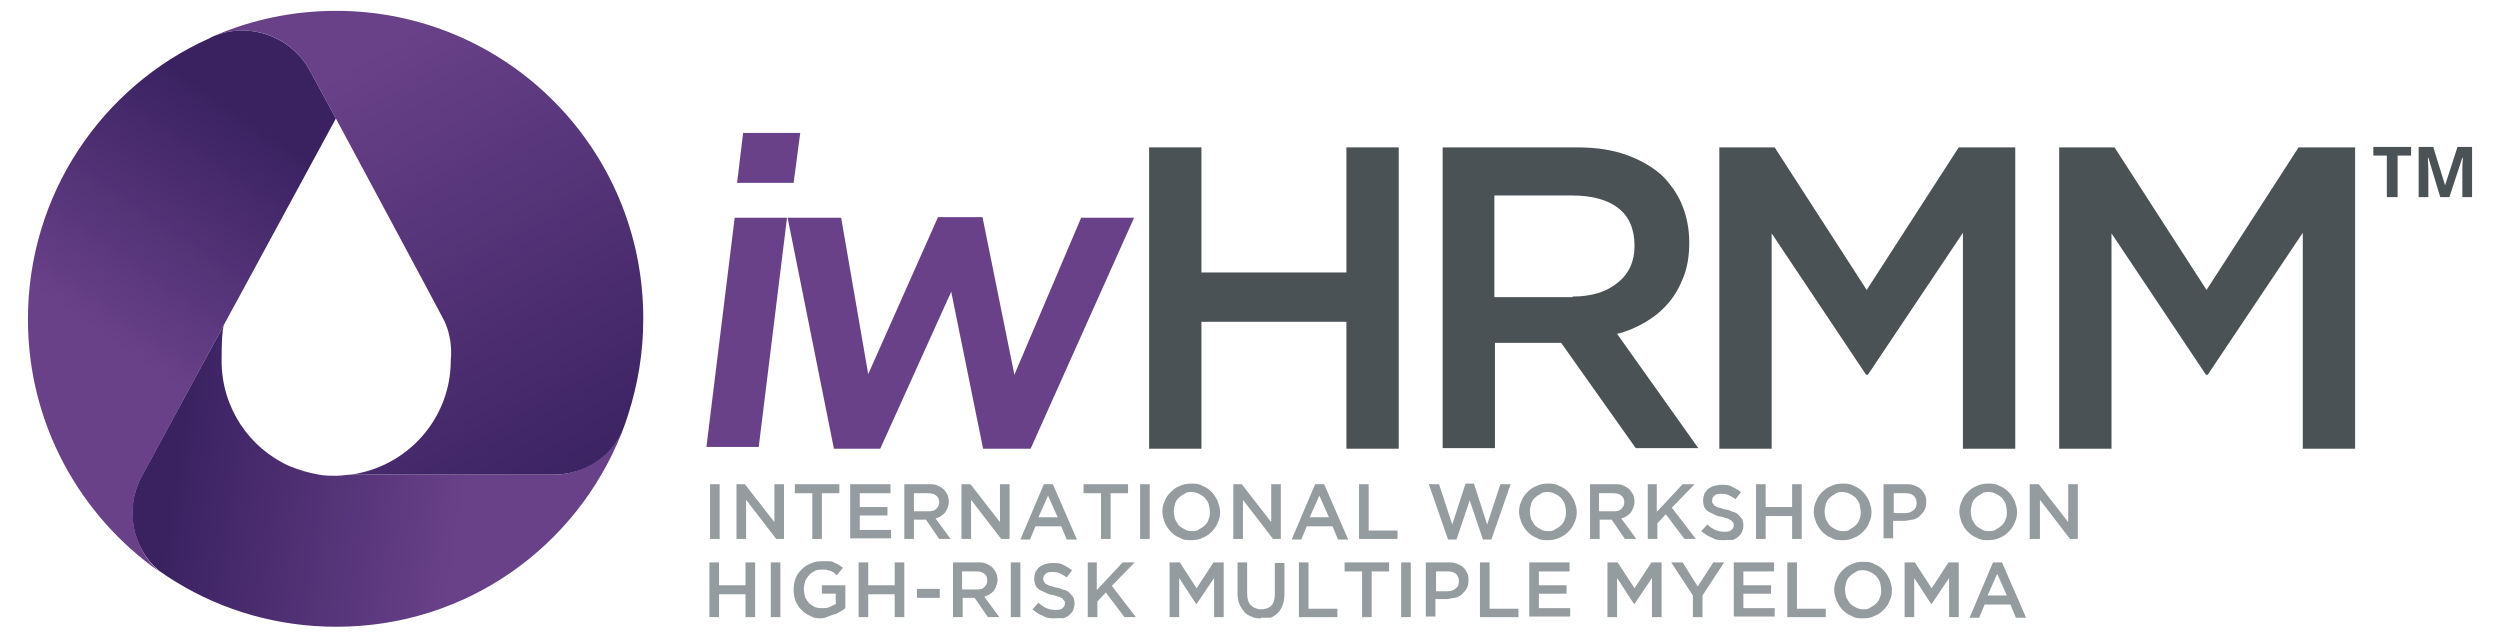 <?xml version="1.0" encoding="UTF-8"?>
<svg id="Layer_1" xmlns="http://www.w3.org/2000/svg" xmlns:xlink="http://www.w3.org/1999/xlink" version="1.1" viewBox="0 0 415.631 106">
  <!-- Generator: Adobe Illustrator 29.7.1, SVG Export Plug-In . SVG Version: 2.1.1 Build 8)  -->
  <defs>
    <style>
      .st0 {
        fill: url(#linear-gradient2);
      }

      .st1 {
        fill: url(#linear-gradient1);
      }

      .st2 {
        fill: url(#linear-gradient3);
      }

      .st3 {
        fill: url(#linear-gradient4);
      }

      .st4 {
        fill: #959ca0;
      }

      .st5 {
        fill: url(#linear-gradient);
      }

      .st6 {
        fill: #4b5256;
      }

      .st7 {
        fill: #694189;
      }
    </style>
    <linearGradient id="linear-gradient" x1="76.999" y1="1057.972" x2="29.31" y2="1050.988" gradientTransform="translate(0 -974.1)" gradientUnits="userSpaceOnUse">
      <stop offset="0" stop-color="#694189"/>
      <stop offset="1" stop-color="#3a2261"/>
    </linearGradient>
    <linearGradient id="linear-gradient1" x1="55.4" y1="1960.43" x2="96.211" y2="2030.449" gradientTransform="translate(0 -1948.2)" gradientUnits="userSpaceOnUse">
      <stop offset="0" stop-color="#694189"/>
      <stop offset="1" stop-color="#3a2261"/>
    </linearGradient>
    <linearGradient id="linear-gradient2" x1="38.743" y1="1998.95" x2="39.243" y2="1998.95" gradientTransform="translate(0 -1948.2)" gradientUnits="userSpaceOnUse">
      <stop offset="0" stop-color="#a1182f"/>
      <stop offset="1" stop-color="#000"/>
    </linearGradient>
    <linearGradient id="linear-gradient3" x1="38.993" y1="-1411" x2="38.993" y2="-1410.1" gradientTransform="translate(0 -1359.8) scale(1 -1)" gradientUnits="userSpaceOnUse">
      <stop offset="0" stop-color="#a1182f"/>
      <stop offset="1" stop-color="#000"/>
    </linearGradient>
    <linearGradient id="linear-gradient4" x1="20.692" y1="1032.665" x2="45.492" y2="996.565" gradientTransform="translate(0 -974.1)" gradientUnits="userSpaceOnUse">
      <stop offset="0" stop-color="#694189"/>
      <stop offset="1" stop-color="#3a2261"/>
    </linearGradient>
  </defs>
  <g id="Layer_2">
    <g>
      <g>
        <path class="st5" d="M92.143,78.9h-33.6c-.9,0-1.7.2-2.6.2s-2,0-3-.2c-1.7-.3-3.3-.8-4.8-1.4-6.7-3-11.3-9.7-11.3-17.5,0-3.362.112-4.974.343-5.932l-13.643,25.132c-2.9,5.4-1.6,11.9,2.9,15.7,1,.7,1.9,1.3,2.9,1.9,7.7,4.7,16.8,7.4,26.6,7.4,21.6,0,39.9-13.3,47.4-32.2-2.301,4.164-6.621,6.9-11.2,6.9Z"/>
        <g>
          <path class="st1" d="M55.943,1.8c-7.3,0-14.2,1.5-20.4,4.2,6-2.4,12.9,0,16,5.8h0l4.3,7.9s18,33.5,18,33.6h0c1,2.1,1.3,4.4,1.1,6.6h0c0,9.7-7.2,17.7-16.6,19h33.695c5,0,9.205-2.8,11.305-6.9.4-1,.8-2.1,1.1-3.1,1.6-5,2.5-10.3,2.5-15.8.1-28.4-22.8-51.3-51.1-51.3h.1Z"/>
          <path class="st0" d="M38.743,51.2l.5-.9c-.2.3-.3.6-.5.9Z"/>
        </g>
        <path class="st2" d="M38.743,51.2l.5-.9c-.2.3-.3.6-.5.9Z"/>
        <path class="st3" d="M51.543,11.8h0c-3.1-5.8-10.1-8.2-16-5.8-.239.112-.437.195-.8.4C16.943,14.4,4.643,32.3,4.643,53.1c0,17.3,8.6,32.6,21.8,41.9-4.4-3.8-5.7-10.4-2.9-15.7h0l15.2-28.1c.2-.3.3-.6.5-.9l16.6-30.6s-4.3-7.9-4.3-7.9Z"/>
      </g>
      <g>
        <path class="st7" d="M122.143,36.2h8.7l-4.7,38.1h-8.7s4.7-38.1,4.7-38.1ZM123.543,22.1h9.5l-1.1,8.3h-9.4s1-8.3,1-8.3Z"/>
        <path class="st7" d="M130.943,36.2h8.9l4.5,26,11.6-26.1h7.4l5.3,26.2,11.1-26.1h8.8l-17.2,38.4h-7.9l-5.3-26.1-11.8,26.1h-7.7l-7.7-38.4h0Z"/>
      </g>
      <g>
        <path class="st4" d="M118.043,80.5h1.6v9.1h-1.6v-9.1Z"/>
        <path class="st4" d="M122.343,80.5h1.5l4.9,6.3v-6.3h1.6v9.1h-1.3l-5-6.5v6.5h-1.6v-9.1h-.1Z"/>
        <path class="st4" d="M135.043,82h-2.9v-1.5h7.4v1.5h-2.9v7.6h-1.6v-7.6Z"/>
        <path class="st4" d="M141.343,80.5h6.7v1.5h-5.1v2.3h4.6v1.4h-4.6v2.4h5.2v1.4h-6.8v-9h0Z"/>
        <path class="st4" d="M150.243,80.5h4.1c.6,0,1.1,0,1.5.2s.8.4,1.1.7c.2.3.4.5.6.9.1.3.2.7.2,1.1h0c0,.4-.1.7-.2,1s-.3.6-.4.8c-.2.2-.4.4-.7.6s-.6.3-.9.4l2.5,3.4h-1.9l-2.2-3.2h-2v3.2h-1.6v-9.1h-.1ZM154.243,85c.6,0,1,0,1.4-.4.3-.3.5-.6.5-1.1h0c0-.5-.2-.9-.5-1.1-.3-.3-.8-.4-1.4-.4h-2.3v3h2.3Z"/>
        <path class="st4" d="M159.843,80.5h1.5l4.9,6.3v-6.3h1.6v9.1h-1.4l-5-6.5v6.5h-1.6v-9.1Z"/>
        <path class="st4" d="M173.543,80.5h1.5l4,9.2h-1.7l-.9-2.2h-4.3l-.9,2.2h-1.6l3.9-9.2ZM175.843,86l-1.6-3.6-1.6,3.6h3.2Z"/>
        <path class="st4" d="M183.043,82h-2.9v-1.5h7.4v1.5h-2.9v7.6h-1.6v-7.6Z"/>
        <path class="st4" d="M189.543,80.5h1.6v9.1h-1.6v-9.1Z"/>
        <path class="st4" d="M198.043,89.8c-.7,0-1.3,0-1.9-.4-.6-.2-1.1-.6-1.5-1s-.7-.9-1-1.5c-.2-.6-.4-1.2-.4-1.8h0c0-.6.1-1.2.4-1.8.2-.6.6-1.1,1-1.5s.9-.8,1.5-1c.6-.3,1.2-.4,1.9-.4s1.3,0,1.9.4c.6.2,1.1.6,1.5,1s.7.9,1,1.5c.2.6.4,1.2.4,1.8h0c0,.6-.1,1.2-.4,1.8-.2.6-.6,1.1-1,1.5s-.9.8-1.5,1c-.5.3-1.2.4-1.9.4ZM198.143,88.3c.4,0,.9,0,1.2-.3.4-.2.7-.4,1-.7s.5-.6.6-1c.2-.4.2-.8.2-1.2h0c0-.4-.1-.9-.2-1.3s-.4-.7-.6-1c-.3-.3-.6-.5-1-.7s-.8-.3-1.2-.3-.9,0-1.2.3c-.4.2-.7.4-1,.7-.3.3-.5.6-.6,1s-.2.8-.2,1.2h0c0,.4.1.9.2,1.3.2.4.4.7.6,1,.3.3.6.5,1,.7.3.2.7.3,1.2.3Z"/>
        <path class="st4" d="M204.943,80.5h1.5l4.9,6.3v-6.3h1.6v9.1h-1.3l-5-6.5v6.5h-1.6v-9.1h-.1Z"/>
        <path class="st4" d="M218.643,80.5h1.5l4,9.2h-1.7l-.9-2.2h-4.3l-.9,2.2h-1.6l3.9-9.2ZM220.943,86l-1.6-3.6-1.6,3.6h3.2Z"/>
        <path class="st4" d="M225.943,80.5h1.6v7.7h4.8v1.4h-6.4v-9.1h0Z"/>
        <path class="st4" d="M237.543,80.5h1.7l2.2,6.7,2.2-6.8h1.4l2.2,6.8,2.2-6.7h1.7l-3.2,9.2h-1.4l-2.2-6.5-2.2,6.5h-1.4l-3.2-9.2Z"/>
        <path class="st4" d="M257.343,89.8c-.7,0-1.3,0-1.9-.4-.6-.2-1.1-.6-1.5-1s-.7-.9-1-1.5c-.2-.6-.4-1.2-.4-1.8h0c0-.6.1-1.2.4-1.8.2-.6.6-1.1,1-1.5s.9-.8,1.5-1c.6-.3,1.2-.4,1.9-.4s1.3,0,1.9.4c.6.2,1.1.6,1.5,1s.7.9,1,1.5c.2.6.4,1.2.4,1.8h0c0,.6-.1,1.2-.4,1.8-.2.6-.6,1.1-1,1.5s-.9.8-1.5,1c-.6.3-1.2.4-1.9.4ZM257.343,88.3c.4,0,.9,0,1.2-.3.4-.2.7-.4,1-.7s.5-.6.6-1c.2-.4.2-.8.2-1.2h0c0-.4-.1-.9-.2-1.3s-.4-.7-.6-1c-.3-.3-.6-.5-1-.7s-.8-.3-1.2-.3-.9,0-1.2.3c-.4.2-.7.4-1,.7-.3.3-.5.6-.6,1s-.2.8-.2,1.2h0c0,.4.1.9.2,1.3.2.4.4.7.6,1,.3.3.6.5,1,.7.3.2.7.3,1.2.3h0Z"/>
        <path class="st4" d="M264.243,80.5h4.1c.6,0,1.1,0,1.5.2s.8.4,1.1.7c.2.3.4.5.6.9.1.3.2.7.2,1.1h0c0,.4-.1.7-.2,1s-.3.6-.4.8c-.2.2-.4.4-.7.6s-.6.3-.9.4l2.5,3.4h-1.9l-2.2-3.2h-2v3.2h-1.6v-9.1h-.1ZM268.143,85c.6,0,1,0,1.4-.4.3-.3.5-.6.5-1.1h0c0-.5-.2-.9-.5-1.1-.3-.3-.8-.4-1.4-.4h-2.3v3h2.3Z"/>
        <path class="st4" d="M273.843,80.5h1.6v4.6l4.3-4.6h2l-3.8,3.9,4,5.2h-1.9l-3.1-4.1-1.4,1.5v2.6h-1.6v-9.1h-.1Z"/>
        <path class="st4" d="M286.643,89.8c-.7,0-1.4,0-2-.4-.6-.2-1.2-.6-1.8-1.1l1-1.1c.4.4.9.7,1.3.9.5.2,1,.3,1.5.3s.9,0,1.2-.3c.3-.2.4-.5.4-.8h0c0-.2,0-.3-.1-.4s-.2-.2-.3-.4c-.2,0-.4-.2-.6-.3-.3,0-.6-.2-1-.3-.5,0-.9-.2-1.3-.4s-.7-.3-1-.5-.5-.5-.6-.7-.2-.7-.2-1.1h0c0-.4.1-.7.2-1.1.2-.3.4-.6.6-.8.3-.2.6-.4,1-.5s.8-.2,1.2-.2c.7,0,1.3,0,1.8.3s1,.5,1.5.9l-.9,1.2c-.4-.3-.8-.5-1.2-.7s-.8-.2-1.2-.2-.8,0-1.1.3c-.3.2-.4.5-.4.8h0c0,.2,0,.3.1.5.1,0,.2.3.3.4.2,0,.4.2.7.3.3,0,.6.2,1.1.3.5,0,.9.3,1.3.4s.7.3.9.5c.2.2.4.5.6.7.1.3.2.6.2,1h0c0,.4-.1.8-.2,1.1s-.4.6-.7.9c-.3.2-.6.4-1,.5-.4-.1-.9,0-1.3,0h0Z"/>
        <path class="st4" d="M291.943,80.5h1.6v3.8h4.4v-3.8h1.6v9.1h-1.6v-3.8h-4.4v3.8h-1.6v-9.1Z"/>
        <path class="st4" d="M306.343,89.8c-.7,0-1.3,0-1.9-.4-.6-.2-1.1-.6-1.5-1s-.7-.9-1-1.5c-.2-.6-.4-1.2-.4-1.8h0c0-.6.1-1.2.4-1.8.2-.6.6-1.1,1-1.5s.9-.8,1.5-1c.6-.3,1.2-.4,1.9-.4s1.3,0,1.9.4c.6.2,1.1.6,1.5,1s.7.9,1,1.5c.2.6.4,1.2.4,1.8h0c0,.6-.1,1.2-.4,1.8-.2.6-.6,1.1-1,1.5s-.9.8-1.5,1c-.5.3-1.2.4-1.9.4ZM306.343,88.3c.4,0,.9,0,1.2-.3.4-.2.7-.4,1-.7s.5-.6.6-1c.2-.4.2-.8.2-1.2h0c0-.4-.1-.9-.2-1.3s-.4-.7-.6-1c-.3-.3-.6-.5-1-.7s-.8-.3-1.2-.3-.9,0-1.2.3c-.4.2-.7.4-1,.7-.3.3-.5.6-.6,1s-.2.8-.2,1.2h0c0,.4.1.9.2,1.3.2.4.4.7.6,1,.3.3.6.5,1,.7s.8.3,1.2.3Z"/>
        <path class="st4" d="M313.243,80.5h3.6c.5,0,1,0,1.4.2s.8.3,1.1.6c.3.3.5.6.7,1s.2.8.2,1.2h0c0,.5-.1,1-.3,1.3-.2.4-.5.7-.8,1s-.7.5-1.2.6c-.4,0-.9.2-1.4.2h-1.8v2.9h-1.6v-9h.1ZM316.743,85.3c.6,0,1.1-.2,1.4-.5.4-.3.5-.7.5-1.2h0c0-.5-.2-.9-.5-1.2-.4-.3-.8-.4-1.4-.4h-1.9v3.3h1.9Z"/>
        <path class="st4" d="M330.543,89.8c-.7,0-1.3,0-1.9-.4-.6-.2-1.1-.6-1.5-1s-.7-.9-1-1.5c-.2-.6-.4-1.2-.4-1.8h0c0-.6.1-1.2.4-1.8.2-.6.6-1.1,1-1.5s.9-.8,1.5-1c.6-.3,1.2-.4,1.9-.4s1.3,0,1.9.4c.6.2,1.1.6,1.5,1s.7.9,1,1.5c.2.6.4,1.2.4,1.8h0c0,.6-.1,1.2-.4,1.8-.2.6-.6,1.1-1,1.5s-.9.8-1.5,1c-.5.3-1.2.4-1.9.4ZM330.643,88.3c.4,0,.9,0,1.2-.3.4-.2.7-.4,1-.7s.5-.6.6-1c.2-.4.2-.8.2-1.2h0c0-.4-.1-.9-.2-1.3s-.4-.7-.6-1c-.3-.3-.6-.5-1-.7s-.8-.3-1.2-.3-.9,0-1.2.3c-.4.2-.7.4-1,.7-.3.3-.5.6-.6,1s-.2.8-.2,1.2h0c0,.4.1.9.2,1.3.2.4.4.7.6,1,.3.3.6.5,1,.7.3.2.7.3,1.2.3Z"/>
        <path class="st4" d="M337.443,80.5h1.5l4.9,6.3v-6.3h1.6v9.1h-1.3l-5-6.5v6.5h-1.7v-9.1Z"/>
        <path class="st4" d="M117.943,93.5h1.6v3.8h4.4v-3.8h1.6v9.1h-1.6v-3.8h-4.4v3.8h-1.6v-9.1Z"/>
        <path class="st4" d="M128.143,93.5h1.6v9.1h-1.6s0-9.1,0-9.1Z"/>
        <path class="st4" d="M136.643,102.8c-.7,0-1.4,0-1.9-.4-.6-.2-1.1-.6-1.5-1s-.7-.9-1-1.5c-.2-.6-.3-1.2-.3-1.9h0c0-.6.1-1.2.3-1.8s.6-1.1,1-1.5.9-.8,1.5-1c.6-.3,1.2-.4,1.9-.4h1.1c.3,0,.6,0,.9.2s.5.2.8.4c.2.2.5.3.7.5l-1,1.2c-.2,0-.4-.3-.5-.4l-.6-.3c-.2-.1-.4,0-.7-.2h-.8c-.3,0-.8,0-1.2.3-.4.2-.7.4-.9.7s-.5.6-.6,1-.2.8-.2,1.2h0c0,.5.1.9.2,1.3.1.4.4.7.6,1,.3.3.6.5,1,.7s.8.2,1.3.2.8,0,1.2-.2.7-.3,1-.5v-1.7h-2.3v-1.4h3.9v3.8c-.2.2-.5.4-.7.5-.3.2-.6.3-.9.5-.3,0-.7.2-1,.3s-.9.4-1.3.4Z"/>
        <path class="st4" d="M142.743,93.5h1.6v3.8h4.4v-3.8h1.6v9.1h-1.6v-3.8h-4.4v3.8h-1.6v-9.1Z"/>
        <path class="st4" d="M152.443,97.9h3.8v1.5h-3.8v-1.5Z"/>
        <path class="st4" d="M158.343,93.5h4.1c.6,0,1.1,0,1.5.2s.8.4,1.1.7c.2.3.4.5.6.9.1.3.2.7.2,1.1h0c0,.4-.1.7-.2,1s-.3.6-.4.8c-.2.2-.4.4-.7.6s-.6.3-.9.4l2.5,3.4h-1.9l-2.2-3.2h-2v3.2h-1.6v-9.1h-.1ZM162.243,98c.6,0,1,0,1.4-.4.3-.3.5-.6.5-1.1h0c0-.5-.2-.9-.5-1.1-.3-.3-.8-.4-1.4-.4h-2.3v3h2.3Z"/>
        <path class="st4" d="M168.043,93.5h1.6v9.1h-1.6v-9.1Z"/>
        <path class="st4" d="M175.443,102.8c-.7,0-1.4,0-2-.4-.6-.2-1.2-.6-1.8-1.1l1-1.1c.4.4.9.7,1.3.9.5.2,1,.3,1.5.3s.9,0,1.2-.3c.3-.2.4-.5.4-.8h0c0-.2,0-.3-.1-.4s-.2-.2-.3-.4l-.6-.3c-.3,0-.6-.2-1-.3-.5,0-.9-.2-1.3-.4s-.7-.3-1-.5-.5-.5-.6-.7-.2-.7-.2-1.1h0c0-.4.1-.7.2-1.1.2-.3.4-.6.6-.8.3-.2.6-.4,1-.5s.8-.2,1.2-.2c.7,0,1.3,0,1.8.3s1,.5,1.5.9l-.9,1.2c-.4-.3-.8-.5-1.2-.7s-.8-.2-1.2-.2-.8,0-1.1.3c-.3.2-.4.5-.4.8h0c0,.2,0,.3.1.5.1,0,.2.3.3.4.2,0,.4.2.7.3.3,0,.6.2,1.1.3.5,0,.9.3,1.3.4.4,0,.7.3.9.5s.4.5.6.7c.1.3.2.6.2,1h0c0,.4-.1.8-.2,1.1s-.4.6-.7.9c-.3.2-.6.4-1,.5-.4-.1-.8,0-1.3,0h0Z"/>
        <path class="st4" d="M180.743,93.5h1.6v4.6l4.3-4.6h2l-3.8,3.9,4,5.2h-1.9l-3.1-4.1-1.4,1.5v2.6h-1.6v-9.1h-.1Z"/>
        <path class="st4" d="M194.443,93.5h1.7l2.8,4.3,2.8-4.3h1.7v9.1h-1.6v-6.5l-2.9,4.3h-.1l-2.8-4.3v6.5h-1.6v-9.1h0Z"/>
        <path class="st4" d="M209.643,102.8c-.6,0-1.1,0-1.6-.3-.5-.2-.9-.4-1.2-.8s-.6-.8-.8-1.3-.3-1.1-.3-1.7v-5.2h1.6v5.2c0,.8.2,1.5.6,1.9.4.4,1,.7,1.7.7s1.3-.2,1.7-.6.6-1.1.6-1.9v-5.2h1.6v5.2c0,.7-.1,1.3-.3,1.8s-.4.9-.8,1.3c-.3.3-.7.6-1.2.8h-1.6v.1Z"/>
        <path class="st4" d="M215.943,93.5h1.6v7.7h4.8v1.4h-6.4v-9.1h0Z"/>
        <path class="st4" d="M226.443,95h-2.9v-1.5h7.4v1.5h-2.9v7.6h-1.6v-7.6Z"/>
        <path class="st4" d="M232.943,93.5h1.6v9.1h-1.6v-9.1Z"/>
        <path class="st4" d="M237.143,93.5h3.6c.5,0,1,0,1.4.2s.8.3,1.1.6c.3.3.5.6.7,1s.2.8.2,1.2h0c0,.5-.1,1-.3,1.3-.2.4-.5.7-.8,1s-.7.5-1.2.6c-.4,0-.9.2-1.4.2h-1.8v2.9h-1.6v-9h.1ZM240.643,98.3c.6,0,1.1-.2,1.4-.5.4-.3.5-.7.5-1.2h0c0-.5-.2-.9-.5-1.2-.4-.3-.8-.4-1.4-.4h-1.9v3.3h1.9Z"/>
        <path class="st4" d="M246.043,93.5h1.6v7.7h4.8v1.4h-6.4v-9.1h0Z"/>
        <path class="st4" d="M254.243,93.5h6.7v1.5h-5.1v2.3h4.6v1.4h-4.6v2.4h5.2v1.4h-6.8v-9Z"/>
        <path class="st4" d="M267.243,93.5h1.7l2.8,4.3,2.8-4.3h1.7v9.1h-1.6v-6.5l-2.9,4.3h-.1l-2.8-4.3v6.5h-1.6v-9.1Z"/>
        <path class="st4" d="M281.443,99l-3.6-5.5h1.9l2.5,4,2.6-4h1.8l-3.6,5.5v3.6h-1.6v-3.6h0Z"/>
        <path class="st4" d="M288.243,93.5h6.7v1.5h-5.1v2.3h4.6v1.4h-4.6v2.4h5.2v1.4h-6.8v-9h0Z"/>
        <path class="st4" d="M297.143,93.5h1.6v7.7h4.8v1.4h-6.4v-9.1Z"/>
        <path class="st4" d="M309.743,102.8c-.7,0-1.3,0-1.9-.4-.6-.2-1.1-.6-1.5-1s-.7-.9-1-1.5c-.2-.6-.4-1.2-.4-1.8h0c0-.6.1-1.2.4-1.8.2-.6.6-1.1,1-1.5s.9-.8,1.5-1c.6-.3,1.2-.4,1.9-.4s1.3,0,1.9.4c.6.2,1.1.6,1.5,1s.7.9,1,1.5c.2.6.4,1.2.4,1.8h0c0,.6-.1,1.2-.4,1.8-.2.6-.6,1.1-1,1.5s-.9.8-1.5,1c-.5.3-1.2.4-1.9.4ZM309.743,101.3c.4,0,.9,0,1.2-.3.4-.2.7-.4,1-.7s.5-.6.6-1c.2-.4.2-.8.2-1.2h0c0-.4-.1-.9-.2-1.3s-.4-.7-.6-1c-.3-.3-.6-.5-1-.7s-.8-.3-1.2-.3-.9,0-1.2.3c-.4.2-.7.4-1,.7-.3.3-.5.6-.6,1s-.2.8-.2,1.2h0c0,.4.1.9.2,1.3.2.4.4.7.6,1,.3.3.6.5,1,.7s.8.3,1.2.3Z"/>
        <path class="st4" d="M316.643,93.5h1.7l2.8,4.3,2.8-4.3h1.7v9.1h-1.6v-6.5l-2.9,4.3h-.1l-2.8-4.3v6.5h-1.6v-9.1Z"/>
        <path class="st4" d="M331.343,93.5h1.5l4,9.2h-1.7l-.9-2.2h-4.3l-.9,2.2h-1.6l3.9-9.2ZM333.643,99l-1.6-3.6-1.6,3.6h3.2Z"/>
      </g>
      <g>
        <path class="st6" d="M191.043,24.5h8.7v20.8h24.1v-20.8h8.7v50.1h-8.7v-21.1h-24.1v21.1h-8.7V24.5Z"/>
        <path class="st6" d="M239.843,24.5h22.3c3.2,0,5.9.4,8.4,1.3,2.4.9,4.5,2.1,6.1,3.7,1.3,1.4,2.4,3,3.1,4.8s1.1,3.8,1.1,6h0c0,2.2-.3,4-.9,5.6s-1.4,3.1-2.5,4.4c-1.1,1.3-2.3,2.3-3.8,3.2s-3.1,1.6-4.8,2l13.5,19h-10.4l-12.4-17.5h-11v17.5h-8.7V24.5h0ZM261.443,49.3c3.2,0,5.7-.8,7.5-2.3,1.9-1.5,2.8-3.6,2.8-6.1h0c0-2.8-.9-4.9-2.7-6.3-1.8-1.4-4.4-2.1-7.7-2.1h-12.9v16.9h13v-.1Z"/>
        <path class="st6" d="M285.643,24.5h9.4l15.3,23.7,15.3-23.7h9.4v50.1h-8.7v-35.9l-15.8,23.6h-.3l-15.7-23.5v35.8h-8.7V24.5h-.2,0Z"/>
        <path class="st6" d="M342.143,24.5h9.4l15.3,23.7,15.3-23.7h9.4v50.1h-8.7v-35.9l-15.8,23.6h-.3l-15.7-23.5v35.8h-8.7V24.5h-.2,0Z"/>
      </g>
    </g>
  </g>
  <g>
    <path class="st6" d="M398.609,32.77h-1.794v-6.907h-2.243v-1.435h6.279v1.435h-2.243v6.907Z"/>
    <path class="st6" d="M405.695,32.77l-1.973-6.548h-.09c.09,1.346.09,2.243.09,2.691v3.857h-1.615v-8.342h2.422l1.973,6.369h0l2.063-6.369h2.422v8.342h-1.615v-4.575c0-.269,0-.897.09-1.973h-.09l-2.153,6.548h-1.525Z"/>
  </g>
</svg>